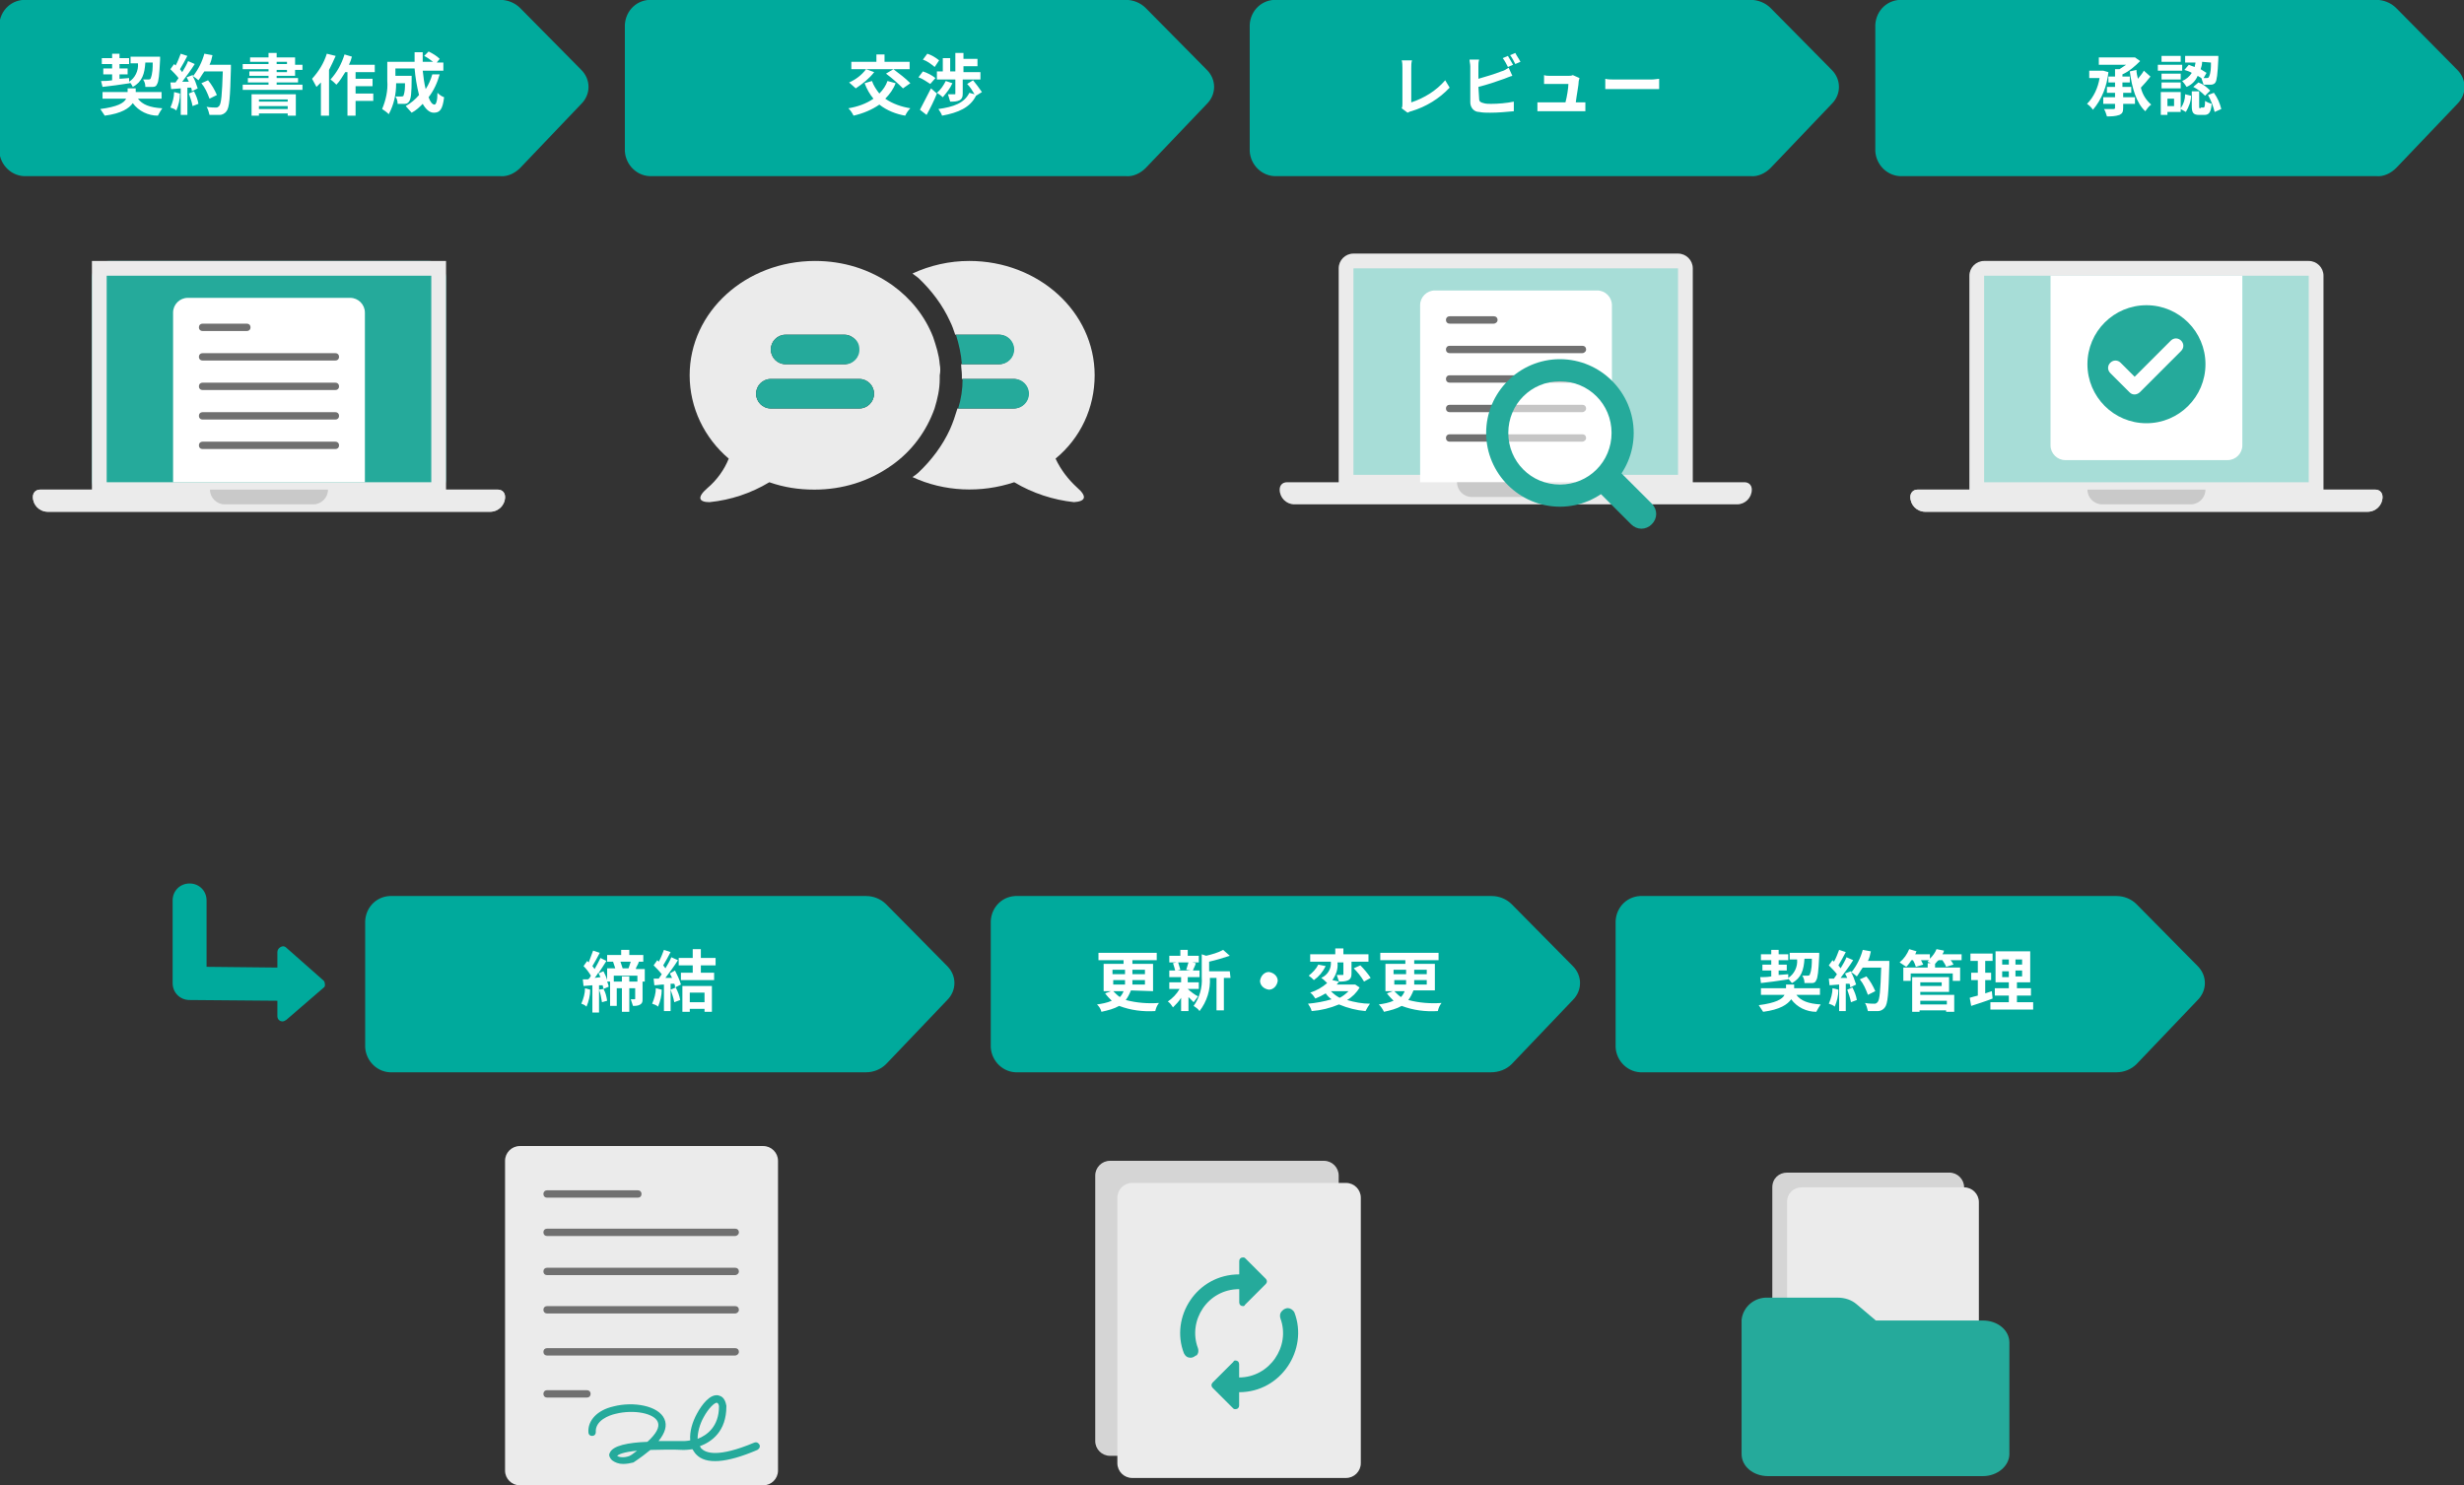 <?xml version="1.0" encoding="utf-8"?>
<!-- Generator: Adobe Illustrator 25.2.0, SVG Export Plug-In . SVG Version: 6.00 Build 0)  -->
<svg version="1.1" id="レイヤー_1" xmlns="http://www.w3.org/2000/svg" xmlns:xlink="http://www.w3.org/1999/xlink" x="0px"
	 y="0px" viewBox="0 0 334 201.4" style="enable-background:new 0 0 334 201.4;" xml:space="preserve">
<rect x="0" y="0" width="334" height="201.4" fill="#333333" stroke="none"/>
<style type="text/css">
	.st0{fill:#00AA9C;}
	.st1{fill:#FFFFFF;}
	.st2{fill:#25AA9B;}
	.st3{fill:#EBEBEB;}
	.st4{fill:#707070;}
	.st5{fill:#C9C9C9;}
	.st6{fill:#A7DDD7;}
	.st7{opacity:0.6;}
	.st8{fill:#D5D5D5;}
</style>
<g id="グループ_8515" transform="translate(-3620 1011.381)">
	<g id="パス_4101">
		<path class="st0" d="M3687.8-987.5h-64.2c-2,0.1-3.6-1.5-3.7-3.4v-17.1c0.1-2,1.7-3.5,3.7-3.4h64.2c1,0,2,0.4,2.7,1.1l8.3,8.4
			c1.3,1.3,1.3,3.3,0,4.6l-8.3,8.7C3689.8-987.9,3688.8-987.4,3687.8-987.5"/>
	</g>
	<g id="パス_4173">
		<path class="st1" d="M3633.9-999.6c1-0.1,2.4-0.3,3.7-0.5v-0.1c0.2,0.2,0.3,0.4,0.4,0.6c1.3-0.7,1.6-1.8,1.7-3.3h1
			c0,0.7,0,1.5-0.3,2.2c-0.1,0.1-0.2,0.1-0.3,0.1c-0.1,0-0.4,0-0.7,0c0.2,0.3,0.3,0.6,0.3,1c0.3,0,0.7,0,1,0c0.3,0,0.5-0.1,0.6-0.4
			c0.2-0.3,0.3-1.2,0.4-3.3c0-0.1,0-0.4,0-0.4h-4v0.9h1c0.1,1-0.4,2-1.2,2.5l0-0.5l-1.3,0.1v-0.6h1.1v-0.8h-1.1v-0.6h1.3v-0.8h-1.3
			v-0.6h-1v0.6h-1.4v0.8h1.4v0.6h-1.2v0.8h1.2v0.8c-0.6,0.1-1.1,0.1-1.5,0.1L3633.9-999.6z M3641.9-998v-0.9h-3.5v-0.5h-1.1v0.5
			h-3.4v0.9h3.2c-0.3,0.6-1.2,1.1-3.5,1.4c0.2,0.3,0.4,0.6,0.6,0.9c2.3-0.3,3.3-1,3.8-1.7c0.8,1.1,2.1,1.7,3.4,1.7
			c0.2-0.4,0.4-0.7,0.6-1c-1.7-0.1-2.7-0.5-3.3-1.3H3641.9z M3643.6-998.9c0,0.7-0.2,1.4-0.5,2.1c0.3,0.1,0.6,0.2,0.8,0.4
			c0.3-0.7,0.5-1.5,0.5-2.3L3643.6-998.9z M3645.6-998.7c0.2,0.6,0.4,1.1,0.5,1.7l0.8-0.3c-0.1-0.6-0.3-1.1-0.6-1.7L3645.6-998.7z
			 M3648.4-1002.6c0.2-0.4,0.3-0.8,0.4-1.3l-1.1-0.2c-0.3,1.1-0.8,2.1-1.5,3l-0.1-0.1l-0.8,0.3c0.1,0.2,0.2,0.4,0.3,0.6l-0.9,0
			c0.6-0.8,1.2-1.6,1.7-2.4l-0.9-0.4c-0.2,0.5-0.5,1-0.8,1.5c-0.1-0.1-0.2-0.3-0.3-0.4c0.3-0.5,0.7-1.2,1-1.8l-0.9-0.3
			c-0.2,0.5-0.4,1.1-0.7,1.6l-0.2-0.2l-0.5,0.7c0.4,0.4,0.8,0.8,1.1,1.2c-0.1,0.2-0.3,0.4-0.4,0.6l-0.7,0l0.1,0.9l1.3-0.1v3.6h0.9
			v-3.7l0.5,0c0.1,0.2,0.1,0.3,0.1,0.5l0.8-0.4c-0.2-0.6-0.4-1.2-0.7-1.7c0.3,0.2,0.6,0.4,0.8,0.6c0.3-0.4,0.5-0.8,0.8-1.2h2.5
			c-0.1,3.1-0.2,4.4-0.5,4.7c-0.1,0.1-0.2,0.2-0.4,0.2c-0.2,0-0.8,0-1.3-0.1c0.2,0.3,0.3,0.7,0.4,1.1c0.5,0,0.9,0,1.4,0
			c0.3,0,0.7-0.2,0.9-0.5c0.4-0.5,0.5-1.9,0.6-5.8c0-0.1,0-0.5,0-0.5L3648.4-1002.6z M3649.4-998.5c-0.3-0.7-0.7-1.4-1.2-2l-0.9,0.4
			c0.5,0.6,0.8,1.3,1.1,2.1L3649.4-998.5z M3659-997.9v0.3h-3.9v-0.3H3659z M3655.1-996.6v-0.4h3.9v0.4L3655.1-996.6z M3654.1-995.7
			h1v-0.3h3.9v0.3h1.1v-2.9h-6V-995.7z M3657.5-1001.9h1.4v0.3h-1.4V-1001.9z M3657.5-1003h1.4v0.3h-1.4V-1003z M3660-1000.9v-1h1
			v-0.7h-1v-1h-2.5v-0.6h-1.1v0.6h-2.5v0.6h2.5v0.3h-3.5v0.7h3.5v0.3h-2.6v0.6h2.6v0.3h-2.8v0.6h2.8v0.3h-3.5v0.7h8.1v-0.7h-3.5
			v-0.3h2.9v-0.6h-2.9v-0.3H3660z M3664.3-1004.1c-0.4,1.3-1.1,2.4-2,3.4c0.2,0.4,0.4,0.7,0.6,1.1c0.2-0.2,0.4-0.4,0.6-0.6v4.5h1.1
			v-6.2c0.3-0.6,0.6-1.2,0.9-1.9L3664.3-1004.1z M3670.8-1001.6v-1h-3.5c0.2-0.4,0.3-0.7,0.4-1.1l-1-0.3c-0.4,1.3-1,2.4-1.9,3.4
			c0.3,0.2,0.6,0.5,0.8,0.7c0.5-0.5,0.8-1.1,1.2-1.7h0.3v5.9h1.1v-2h2.4v-1h-2.4v-1h2.3v-1h-2.3v-0.9H3670.8z M3678.6-1001.3
			c-0.2,0.7-0.5,1.4-0.9,2c-0.2-0.8-0.3-1.6-0.4-2.5h2.8v-1.1h-0.9l0.4-0.5c-0.4-0.4-0.9-0.7-1.5-1l-0.6,0.6
			c0.4,0.2,0.8,0.5,1.2,0.8h-1.4c0-0.4,0-0.9,0-1.3h-1.1c0,0.5,0,0.9,0,1.3h-3.7v2.6c0.1,1.3-0.2,2.6-0.7,3.8
			c0.3,0.2,0.6,0.4,0.9,0.7c0.7-1.3,1-2.7,1-4.2h1.2c0,0.6,0,1.1-0.2,1.7c-0.1,0.1-0.2,0.1-0.3,0.1c-0.1,0-0.4,0-0.8,0
			c0.2,0.3,0.3,0.6,0.3,1c0.3,0,0.7,0,1,0c0.3,0,0.5-0.2,0.6-0.4c0.2-0.3,0.3-1.1,0.3-3c0-0.1,0-0.4,0-0.4h-2.2v-1h2.6
			c0.1,1.2,0.3,2.4,0.6,3.6c-0.5,0.6-1.1,1.1-1.8,1.5c0.3,0.3,0.5,0.6,0.8,0.9c0.6-0.3,1.1-0.8,1.5-1.2c0.4,0.7,0.9,1.2,1.5,1.2
			c0.8,0,1.2-0.4,1.4-2.1c-0.3-0.1-0.6-0.3-0.9-0.6c0,1.1-0.2,1.6-0.4,1.6c-0.3,0-0.6-0.4-0.8-1c0.7-0.9,1.2-2,1.5-3.1
			L3678.6-1001.3z"/>
	</g>
	<g id="パス_4101-2">
		<path class="st0" d="M3772.6-987.5h-64.2c-2,0.1-3.6-1.5-3.7-3.4v-17.1c0.1-2,1.7-3.5,3.7-3.4h64.2c1,0,2,0.4,2.7,1.1l8.3,8.4
			c1.3,1.3,1.3,3.3,0,4.6l-8.3,8.7C3774.6-987.9,3773.6-987.4,3772.6-987.5"/>
	</g>
	<g id="パス_4172">
		<path class="st1" d="M3740.1-1001.4c0.8,0.6,1.6,1.3,2.3,2l1-0.7c-0.7-0.7-1.5-1.3-2.3-1.9h2.2v-1h-3.4v-1h-1.1v1h-3.4v1h5.7
			L3740.1-1001.4z M3737.4-1002c-0.6,0.8-1.4,1.4-2.3,1.8c0.3,0.3,0.6,0.5,0.9,0.8c0.9-0.6,1.8-1.3,2.5-2.2L3737.4-1002z
			 M3740.3-1000.4c-0.2,0.6-0.6,1.2-1.1,1.7c-0.4-0.5-0.8-1.1-1-1.7l-1,0.3c0.3,0.8,0.7,1.5,1.2,2.1c-1,0.7-2.2,1.1-3.4,1.3
			c0.3,0.3,0.5,0.6,0.7,1c1.3-0.3,2.5-0.8,3.5-1.5c1,0.8,2.3,1.3,3.5,1.5c0.2-0.4,0.4-0.7,0.7-1c-1.2-0.2-2.4-0.6-3.4-1.3
			c0.6-0.6,1.1-1.3,1.4-2.1L3740.3-1000.4z M3747-1001.6v1h2.5v1.9c0,0.1,0,0.1-0.1,0.1c-0.1,0-0.5,0-0.9,0c0.1,0.3,0.2,0.7,0.3,1
			c0.5,0,0.9,0,1.3-0.2c0.3-0.2,0.4-0.4,0.4-0.9v-1.9h2.4v-1h-2.3v-0.8h1.9v-1h-1.9v-0.8h-1.1v2.5h-0.7v-1.8h-1v1.8H3747z
			 M3748.2-1000.4c-0.3,0.6-0.7,1.2-1.2,1.6c0.3,0.2,0.6,0.4,0.8,0.6c0.5-0.6,1-1.2,1.3-1.9L3748.2-1000.4z M3747.3-1003.2
			c-0.5-0.4-1-0.7-1.6-0.9l-0.6,0.8c0.6,0.2,1.1,0.6,1.6,1L3747.3-1003.2z M3746.8-1000.8c-0.5-0.4-1.1-0.7-1.7-0.9l-0.6,0.8
			c0.6,0.2,1.1,0.6,1.6,0.9L3746.8-1000.8z M3745.6-995.8c0.5-0.9,1-1.9,1.4-2.9l-0.8-0.7c-0.5,1-1,1.9-1.5,2.9L3745.6-995.8z
			 M3753.1-998.9c-0.4-0.6-0.8-1.1-1.2-1.6l-0.8,0.5c0.4,0.4,0.7,0.9,1,1.4l-0.7-0.2c-0.7,1.4-2.1,1.9-4.2,2.2
			c0.2,0.3,0.4,0.6,0.5,0.9c2.2-0.4,3.8-1.1,4.6-2.7L3753.1-998.9z"/>
	</g>
	<g id="パス_4101-3">
		<path class="st0" d="M3857.3-987.5h-64.2c-2,0.1-3.6-1.5-3.7-3.4v-17.1c0.1-2,1.7-3.5,3.7-3.4h64.2c1,0,2,0.4,2.7,1.1l8.3,8.4
			c1.3,1.3,1.3,3.3,0,4.6l-8.3,8.7C3859.3-987.9,3858.3-987.4,3857.3-987.5"/>
	</g>
	<g id="パス_4174">
		<path class="st1" d="M3810.8-996.1c0.2-0.1,0.4-0.2,0.5-0.2c2-0.6,3.8-1.7,5.2-3.2l-0.6-1c-1.2,1.4-2.8,2.4-4.6,3v-4.7
			c0-0.3,0-0.7,0.1-1h-1.4c0.1,0.3,0.1,0.7,0.1,1v4.9c0,0.2,0,0.4-0.1,0.6L3810.8-996.1z M3825.1-1002.6c-0.2-0.3-0.5-0.9-0.7-1.2
			l-0.7,0.3c0.3,0.4,0.5,0.8,0.7,1.2L3825.1-1002.6z M3820.4-999.6c1.2-0.3,2.4-0.7,3.5-1.1c0.3-0.1,0.7-0.3,1.1-0.4l-0.5-1.1
			c-0.3,0.2-0.6,0.4-1,0.5c-1,0.4-2.1,0.7-3.1,1v-1.7c0-0.3,0-0.6,0.1-0.9h-1.3c0,0.3,0.1,0.6,0.1,0.9v4.9c0,0.7,0.5,1.3,1.2,1.3
			c0,0,0,0,0,0c0.5,0.1,1,0.1,1.5,0.1c1.1,0,2.1-0.1,3.2-0.2v-1.3c-1,0.2-2.1,0.3-3.1,0.3c-0.3,0-0.7,0-1-0.1
			c-0.4-0.1-0.6-0.2-0.6-0.6L3820.4-999.6z M3824.7-1003.9c0.3,0.4,0.5,0.8,0.7,1.2l0.7-0.3c-0.2-0.4-0.5-0.8-0.7-1.2L3824.7-1003.9
			z M3833.6-997.5c0.1-0.9,0.4-2.4,0.4-2.9c0-0.1,0.1-0.3,0.1-0.4l-0.9-0.4c-0.2,0.1-0.4,0.1-0.7,0.1h-2.3c-0.2,0-0.7,0-0.9-0.1v1.2
			c0.3,0,0.6,0,0.9,0h2.4c0,0.5-0.2,1.8-0.4,2.5h-2.9c-0.3,0-0.6,0-0.9,0v1.2c0.3,0,0.6,0,0.9,0h4.7c0.2,0,0.7,0,0.9,0v-1.2
			c-0.2,0-0.6,0-0.9,0H3833.6z M3837.6-999.3c0.3,0,0.9,0,1.4,0h4.8c0.4,0,0.8,0,1.1,0v-1.4c-0.2,0-0.6,0.1-1.1,0.1h-4.8
			c-0.5,0-1.1,0-1.4-0.1V-999.3z"/>
	</g>
	<g id="パス_4101-4">
		<path class="st0" d="M3942.1-987.5h-64.2c-2,0.1-3.6-1.5-3.7-3.4v-17.1c0.1-2,1.7-3.5,3.7-3.4h64.2c1,0,2,0.4,2.7,1.1l8.3,8.4
			c1.3,1.3,1.3,3.3,0,4.6l-8.3,8.7C3944.1-987.9,3943.1-987.4,3942.1-987.5"/>
	</g>
	<g id="パス_4175">
		<path class="st1" d="M3905.1-1001.8l-0.2,0h-1.7v1h1.4c-0.2,1.3-0.8,2.6-1.7,3.5c0.3,0.2,0.6,0.5,0.8,0.8c1.2-1.4,1.9-3.2,2.1-5.1
			L3905.1-1001.8z M3907.7-998.8h1.2v-0.8h-1.2v-0.6h1v-0.8h-1v-0.3c0.9-0.4,1.7-1.1,2.4-1.8l-0.7-0.5l-0.2,0h-4.7v1h3.7
			c-0.3,0.2-0.6,0.4-0.9,0.6h-0.6v1h-0.9v0.8h0.9v0.6h-1.1v0.8h1.1v0.6h-1.6v0.9h1.6v0.5c0,0.2-0.1,0.2-0.2,0.2c-0.2,0-0.7,0-1.3,0
			c0.2,0.3,0.3,0.7,0.4,1c0.6,0,1.1,0,1.7-0.2c0.4-0.2,0.5-0.4,0.5-1v-0.5h1.6v-0.9h-1.6V-998.8z M3910.6-1001.8
			c-0.2,0.4-0.5,0.7-0.8,1.1c-0.1-0.4-0.2-0.8-0.2-1.2l-0.9,0.2c0.3,2.3,0.9,4.3,2.1,5.4c0.2-0.3,0.5-0.7,0.8-0.9
			c-0.7-0.6-1.2-1.4-1.4-2.3c0.4-0.4,0.9-1,1.3-1.5L3910.6-1001.8z M3919.7-1002.9c0,0.7,0,1.4-0.3,2c-0.1,0.1-0.2,0.1-0.3,0.1
			c-0.1,0-0.2,0-0.4,0l0.4-0.7c-0.3-0.2-0.5-0.3-0.8-0.5c0.1-0.3,0.2-0.6,0.2-1L3919.7-1002.9z M3916.1-1001.9
			c0.3,0.1,0.7,0.2,1,0.4c-0.3,0.5-0.8,0.9-1.3,1.1c0.2,0.2,0.4,0.5,0.6,0.8c0.7-0.3,1.2-0.8,1.5-1.5c0.2,0.1,0.3,0.2,0.5,0.3
			c0.1,0.3,0.2,0.6,0.3,0.9c0.3,0,0.6,0,1,0c0.2,0,0.5-0.1,0.6-0.3c0.2-0.3,0.3-1.1,0.4-3.2c0-0.1,0-0.4,0-0.4h-4.5v0.9h1.4
			c0,0.2-0.1,0.4-0.1,0.6c-0.3-0.1-0.6-0.2-0.8-0.3L3916.1-1001.9z M3917.3-999.6c0.6,0.3,1.1,0.7,1.6,1.2l0.7-0.7
			c-0.5-0.5-1-0.9-1.6-1.1L3917.3-999.6z M3915.6-1003.8h-2.6v0.8h2.6V-1003.8z M3915.8-1002.6h-3.3v0.8h3.3V-1002.6z
			 M3915.6-1001.4h-2.6v0.8h2.6V-1001.4z M3913-999.4h2.6v-0.8h-2.6V-999.4z M3914.7-997h-0.9v-1h0.9V-997z M3915.6-998.9h-2.7v3.1
			h0.9v-0.4h1.8v-0.4l0.7,0.4c0.4-0.7,0.7-1.4,0.7-2.2l-0.8-0.2c0,0.7-0.2,1.3-0.6,1.9V-998.9z M3918.3-996.7c-0.2,0-0.2,0-0.2-0.3
			v-2h-1v2c0,0.9,0.2,1.2,1,1.2h0.7c0.6,0,0.9-0.3,1-1.5c-0.3-0.1-0.6-0.2-0.9-0.4c0,0.8-0.1,0.9-0.2,0.9H3918.3z M3919.3-998.5
			c0.4,0.7,0.7,1.5,0.9,2.3l0.9-0.4c-0.2-0.8-0.5-1.5-1-2.2L3919.3-998.5z"/>
	</g>
	<g id="パス_4101-5">
		<path class="st0" d="M3737.4-866h-64.2c-2,0.1-3.6-1.5-3.7-3.4v-17.1c0.1-2,1.7-3.5,3.7-3.4h64.2c1,0,2,0.4,2.7,1.1l8.3,8.4
			c1.3,1.3,1.3,3.3,0,4.6l-8.3,8.7C3739.4-866.4,3738.4-866,3737.4-866"/>
	</g>
	<g id="パス_4178">
		<path class="st1" d="M3699.3-877.4c0,0.7-0.2,1.4-0.5,2.1c0.3,0.1,0.5,0.2,0.7,0.4c0.3-0.7,0.5-1.5,0.5-2.3L3699.3-877.4z
			 M3701.2-877.2c0.2,0.5,0.3,1.1,0.4,1.7l0.7-0.2c-0.1-0.6-0.2-1.1-0.5-1.6L3701.2-877.2z M3707-878.3h-1.7v-0.7h-1v0.7h-1.6v3.3
			h0.9v-2.4h0.7v3.2h1v-3.2h0.8v1.4c0,0.1,0,0.1-0.1,0.1c-0.2,0-0.4,0-0.5,0c0.1,0.3,0.2,0.6,0.3,0.9c0.3,0,0.7,0,1-0.2
			c0.3-0.2,0.3-0.4,0.3-0.8V-878.3z M3705.5-881c-0.1,0.3-0.2,0.6-0.3,0.9h-0.8c-0.1-0.3-0.2-0.6-0.3-0.9H3705.5z M3700.6-878.8
			c0.2-0.2,0.3-0.4,0.5-0.7c0.1,0.2,0.2,0.4,0.3,0.6L3700.6-878.8z M3706.2-880.1c0.1-0.3,0.3-0.5,0.4-0.9h0.6v-0.9h-1.9v-0.7h-1.1
			v0.7h-1.9v0.9h0.8l0,0c0.1,0.3,0.2,0.6,0.3,0.9h-1.1v1.6c-0.1-0.4-0.3-0.8-0.5-1.2l-0.7,0.3c0.4-0.6,0.8-1.2,1.1-1.7l-0.8-0.4
			c-0.2,0.4-0.5,1-0.8,1.5c-0.1-0.1-0.2-0.3-0.3-0.4c0.3-0.5,0.7-1.2,1-1.8l-0.9-0.3c-0.2,0.5-0.4,1.1-0.6,1.6
			c-0.1-0.1-0.1-0.1-0.2-0.2l-0.5,0.7c0.4,0.4,0.7,0.8,1,1.3c-0.1,0.2-0.2,0.4-0.4,0.5c-0.3,0-0.5,0-0.7,0l0.1,0.9l1.2-0.1v3.7h0.9
			v-3.7l0.5,0c0,0.2,0.1,0.3,0.1,0.5l0.7-0.3c0-0.2-0.1-0.4-0.2-0.7h0.9v-0.8h3.2v0.8h1v-1.7H3706.2z M3708.9-877.4
			c0,0.7-0.2,1.4-0.5,2.1c0.3,0.1,0.6,0.2,0.8,0.4c0.3-0.7,0.5-1.5,0.5-2.3L3708.9-877.4z M3710.9-877.2c0.2,0.6,0.4,1.1,0.5,1.7
			l0.8-0.3c-0.1-0.6-0.3-1.1-0.6-1.7L3710.9-877.2z M3710.8-879.4c0.1,0.2,0.2,0.4,0.3,0.6l-0.9,0c0.6-0.8,1.2-1.6,1.7-2.4l-0.9-0.4
			c-0.2,0.5-0.5,1-0.8,1.5c-0.1-0.1-0.2-0.3-0.3-0.4c0.3-0.5,0.7-1.2,1-1.8l-0.9-0.3c-0.2,0.5-0.4,1.1-0.7,1.6l-0.2-0.2l-0.5,0.7
			c0.4,0.4,0.8,0.8,1.1,1.2c-0.1,0.2-0.3,0.4-0.4,0.6l-0.7,0l0.1,0.9c0.4,0,0.8-0.1,1.3-0.1v3.6h0.9v-3.7l0.5,0
			c0.1,0.2,0.1,0.3,0.1,0.5l0.8-0.4c-0.2-0.7-0.5-1.3-0.8-1.9L3710.8-879.4z M3715.5-876.8v1.3h-2v-1.3H3715.5z M3712.5-874.2h1
			v-0.4h2v0.4h1v-3.5h-4V-874.2z M3717-880.5v-1h-2v-1.2h-1.1v1.2h-1.9v1h1.9v1h-1.6v1h4.5v-1h-1.8v-1H3717z"/>
	</g>
	<path class="st0" d="M3663.9-878.4C3663.9-878.4,3663.8-878.4,3663.9-878.4L3663.9-878.4l-5.1-4.5c-0.3-0.3-0.7-0.2-1,0.1
		c-0.1,0.1-0.2,0.3-0.2,0.5v2.1l-9.6-0.1v-9c0-1.3-1-2.3-2.3-2.3l0,0c-1.3,0-2.3,1-2.3,2.3v10.8c0,0.1,0,0.2,0,0.3c0,0,0,0.1,0,0.1
		c0,1.3,1,2.3,2.3,2.3l11.9,0.1v2.1c0,0.4,0.3,0.7,0.7,0.7c0.2,0,0.3-0.1,0.5-0.2l5.1-4.4C3664.1-877.6,3664.1-878.1,3663.9-878.4z"
		/>
	<g id="パス_4101-6">
		<path class="st0" d="M3822.1-866H3758c-2,0.1-3.6-1.5-3.7-3.4v-17.1c0.1-2,1.7-3.5,3.7-3.4h64.2c1,0,2,0.4,2.7,1.1l8.3,8.4
			c1.3,1.3,1.3,3.3,0,4.6l-8.3,8.7C3824.2-866.4,3823.2-866,3822.1-866"/>
	</g>
	<g id="パス_4177">
		<path class="st1" d="M3772.3-877c-0.1,0.3-0.3,0.6-0.5,0.8c-0.3-0.2-0.6-0.5-0.9-0.8H3772.3z M3770.8-878.5h1.7v0.3
			c0,0.1,0,0.2,0,0.3h-1.6V-878.5z M3770.8-879.9h1.7v0.6h-1.7V-879.9z M3775.2-879.9v0.6h-1.7v-0.6H3775.2z M3775.2-877.9h-1.7
			c0-0.1,0-0.2,0-0.3v-0.3h1.7L3775.2-877.9z M3776.3-877v-3.7h-2.8v-0.5h3.3v-1h-7.9v1h3.4v0.5h-2.7v3.7h1l-0.8,0.3
			c0.3,0.4,0.6,0.7,0.9,1c-0.7,0.3-1.3,0.4-2,0.5c0.3,0.3,0.5,0.6,0.6,1c0.9-0.2,1.7-0.4,2.4-0.8c1.6,0.6,3.2,0.8,4.9,0.7
			c0.1-0.4,0.2-0.7,0.5-1.1c-1.5,0.1-3,0-4.5-0.4c0.3-0.4,0.5-0.8,0.7-1.3L3776.3-877z M3781.1-880.9c-0.1,0.3-0.2,0.7-0.3,1
			l0.6,0.1h-1.8l0.4-0.1c-0.1-0.3-0.2-0.7-0.3-1H3781.1z M3781-877.3h1.5v-0.9h-1.5v-0.7h1.6v-0.9h-0.9c0.1-0.3,0.3-0.6,0.4-1
			l-0.5-0.1h0.9v-0.9h-1.5v-0.8h-1v0.8h-1.5v0.9h1l-0.5,0.1c0.1,0.3,0.2,0.6,0.3,1h-0.8v0.9h1.6v0.7h-1.6v0.9h1.4
			c-0.4,0.7-1,1.3-1.6,1.7c0.3,0.2,0.5,0.5,0.7,0.8c0.4-0.4,0.8-0.8,1.1-1.3v1.8h1v-1.9c0.2,0.2,0.5,0.5,0.7,0.7l0.6-0.8
			C3782.1-876.4,3781.3-877,3781-877.3L3781-877.3z M3786.7-879.7h-2.8v-1.3c0.9-0.2,1.9-0.5,2.8-0.8l-0.9-0.8
			c-0.7,0.4-1.5,0.6-2.3,0.8l-0.6-0.2v3.1c0.1,1.4-0.3,2.8-1.1,3.9c0.3,0.2,0.6,0.4,0.8,0.7c1-1.3,1.5-2.9,1.4-4.5h0.9v4.4h1v-4.4
			h0.9L3786.7-879.7z M3790.8-878.4c0,0.6,0.5,1.1,1.2,1.2c0.6,0,1.1-0.5,1.2-1.2c0-0.6-0.5-1.1-1.2-1.2
			C3791.4-879.6,3790.9-879.1,3790.8-878.4z M3802.8-877c-0.4,0.4-0.8,0.7-1.2,0.9c-0.4-0.2-0.8-0.5-1.2-0.9H3802.8z M3803.7-877.9
			l-0.2,0h-2.3c0.1-0.1,0.2-0.3,0.3-0.4l-0.9-0.2c0.5-0.7,0.8-1.5,0.7-2.4h0.8v1.6c0,0.1,0,0.1-0.1,0.1c-0.1,0-0.4,0-0.8,0
			c0.1,0.3,0.2,0.6,0.3,0.9c0.4,0,0.9,0,1.3-0.2c0.3-0.2,0.4-0.4,0.4-0.9v-1.6h2.3v-1h-3.4v-0.8h-1.1v0.8h-3.4v1h2.8
			c0.1,0.9-0.4,1.8-1.3,2.2c0.3,0.2,0.5,0.4,0.8,0.7c-0.7,0.6-1.4,1-2.3,1.3c0.3,0.2,0.5,0.5,0.7,0.8c0.5-0.2,0.9-0.4,1.4-0.7
			c0.2,0.3,0.5,0.6,0.8,0.8c-1,0.3-2.1,0.5-3.2,0.6c0.2,0.3,0.4,0.6,0.5,1c1.3-0.1,2.5-0.4,3.7-0.9c1.2,0.5,2.4,0.8,3.6,0.9
			c0.2-0.4,0.4-0.7,0.6-1c-1,0-2.1-0.2-3.1-0.5c0.7-0.4,1.3-1,1.7-1.7L3803.7-877.9z M3798.7-880.6c-0.3,0.6-0.8,1.1-1.3,1.5
			c0.3,0.2,0.5,0.4,0.7,0.6c0.7-0.5,1.2-1.1,1.6-1.9L3798.7-880.6z M3803.5-880.1c0.5,0.5,1,1.1,1.4,1.8l0.9-0.5
			c-0.4-0.6-0.9-1.2-1.4-1.7L3803.5-880.1z M3810.4-877c-0.1,0.3-0.3,0.6-0.5,0.8c-0.3-0.2-0.6-0.5-0.9-0.8H3810.4z M3808.9-878.5
			h1.7v0.3c0,0.1,0,0.2,0,0.3h-1.6V-878.5z M3808.9-879.9h1.7v0.6h-1.7V-879.9z M3813.4-879.9v0.6h-1.7v-0.6H3813.4z M3813.4-877.9
			h-1.7c0-0.1,0-0.2,0-0.3v-0.3h1.7L3813.4-877.9z M3814.5-877v-3.7h-2.8v-0.5h3.3v-1h-7.9v1h3.4v0.5h-2.7v3.7h1l-0.8,0.3
			c0.3,0.4,0.6,0.7,0.9,1c-0.7,0.3-1.3,0.4-2,0.5c0.3,0.3,0.5,0.6,0.7,1c0.9-0.2,1.7-0.4,2.4-0.8c1.6,0.6,3.2,0.8,4.9,0.7
			c0.1-0.4,0.2-0.7,0.5-1.1c-1.5,0.1-3,0-4.5-0.4c0.3-0.4,0.5-0.8,0.7-1.3H3814.5z"/>
	</g>
	<g id="パス_4101-7">
		<path class="st0" d="M3906.9-866h-64.2c-2,0.1-3.6-1.5-3.7-3.4v-17.1c0.1-2,1.7-3.5,3.7-3.4h64.2c1,0,2,0.4,2.7,1.1l8.3,8.4
			c1.3,1.3,1.3,3.3,0,4.6l-8.3,8.7C3908.9-866.4,3907.9-866,3906.9-866"/>
	</g>
	<g id="パス_4176">
		<path class="st1" d="M3858.7-878.1c1-0.1,2.4-0.3,3.7-0.5v-0.1c0.2,0.2,0.3,0.4,0.5,0.6c1.3-0.7,1.6-1.8,1.7-3.3h1
			c0,0.7,0,1.5-0.3,2.2c-0.1,0.1-0.2,0.1-0.3,0.1c-0.1,0-0.4,0-0.7,0c0.2,0.3,0.3,0.6,0.3,1c0.3,0,0.7,0,1,0c0.3,0,0.5-0.1,0.6-0.4
			c0.2-0.3,0.3-1.2,0.4-3.3c0-0.1,0-0.4,0-0.4h-4v0.9h1c0.1,1-0.4,2-1.2,2.5l0-0.5l-1.3,0.1v-0.6h1.1v-0.8h-1.1v-0.6h1.3v-0.8h-1.3
			v-0.6h-1v0.6h-1.4v0.8h1.4v0.6h-1.2v0.8h1.2v0.8c-0.6,0.1-1.1,0.1-1.5,0.1L3858.7-878.1z M3866.7-876.5v-0.9h-3.5v-0.5h-1.1v0.5
			h-3.4v0.9h3.2c-0.3,0.6-1.2,1.1-3.5,1.4c0.2,0.3,0.4,0.6,0.6,0.9c2.3-0.3,3.3-1,3.8-1.7c0.8,1.1,2.1,1.7,3.4,1.7
			c0.2-0.4,0.4-0.7,0.6-1c-1.7-0.1-2.7-0.5-3.3-1.3H3866.7z M3868.4-877.4c0,0.7-0.2,1.4-0.5,2.1c0.3,0.1,0.6,0.2,0.8,0.4
			c0.3-0.7,0.5-1.5,0.5-2.3L3868.4-877.4z M3870.4-877.2c0.2,0.6,0.4,1.1,0.5,1.7l0.8-0.3c-0.1-0.6-0.3-1.1-0.6-1.7L3870.4-877.2z
			 M3873.2-881.1c0.2-0.4,0.3-0.8,0.4-1.3l-1.1-0.2c-0.3,1.1-0.8,2.1-1.5,3l-0.1-0.1l-0.8,0.3c0.1,0.2,0.2,0.4,0.3,0.6l-0.9,0
			c0.6-0.8,1.2-1.6,1.7-2.4l-0.9-0.4c-0.2,0.5-0.5,1-0.8,1.5c-0.1-0.1-0.2-0.3-0.3-0.4c0.3-0.5,0.7-1.2,1-1.8l-0.9-0.3
			c-0.2,0.5-0.4,1.1-0.7,1.6l-0.2-0.2l-0.5,0.7c0.4,0.4,0.8,0.8,1.1,1.2c-0.1,0.2-0.3,0.4-0.4,0.6l-0.7,0l0.1,0.9l1.3-0.1v3.6h0.9
			v-3.7l0.5,0c0.1,0.2,0.1,0.3,0.1,0.5l0.8-0.4c-0.2-0.6-0.4-1.2-0.7-1.7c0.3,0.2,0.6,0.4,0.8,0.6c0.3-0.4,0.5-0.8,0.8-1.2h2.5
			c-0.1,3.1-0.2,4.4-0.5,4.7c-0.1,0.1-0.2,0.2-0.4,0.2c-0.2,0-0.8,0-1.3-0.1c0.2,0.3,0.3,0.7,0.4,1.1c0.5,0,0.9,0,1.4,0
			c0.3,0,0.7-0.2,0.9-0.5c0.4-0.5,0.5-1.9,0.6-5.8c0-0.1,0-0.5,0-0.5L3873.2-881.1z M3874.2-877c-0.3-0.7-0.7-1.4-1.2-2l-0.9,0.4
			c0.5,0.6,0.8,1.3,1.1,2.1L3874.2-877z M3883.9-875.7v0.5h-3.6v-0.5H3883.9z M3883.2-878.2v0.5h-2.9v-0.5H3883.2z M3880.3-876.9
			h3.9v-2h-5v4.7h1v-0.2h3.6v0.2h1.1v-2.3h-4.6V-876.9z M3885.9-882h-2.6c0.1-0.2,0.2-0.3,0.2-0.5l-1-0.2c-0.2,0.5-0.5,0.9-0.9,1.3
			v-0.6h-2c0.1-0.1,0.1-0.3,0.2-0.4l-1-0.3c-0.3,0.7-0.7,1.3-1.3,1.8c0.3,0.2,0.6,0.4,0.9,0.6c0.3-0.3,0.5-0.6,0.7-0.9h0.2
			c0.2,0.3,0.3,0.6,0.4,0.9l1-0.3c-0.1-0.2-0.2-0.4-0.3-0.6h1.1c-0.1,0.1-0.2,0.1-0.2,0.2c0.1,0.1,0.3,0.1,0.4,0.2h-0.4v0.6h-3.3
			v1.8h1v-1h5.7v1h1v-1.8h-3.4v-0.5c0.2-0.2,0.3-0.4,0.5-0.5h0.5c0.2,0.3,0.4,0.6,0.5,0.9l1-0.3c-0.1-0.2-0.2-0.4-0.4-0.6h1.5V-882z
			 M3890-877c-0.3,0.1-0.6,0.2-0.9,0.3v-1.8h0.8v-1h-0.8v-1.6h1v-1h-3v1h1v1.6h-0.9v1h0.9v2.1c-0.4,0.1-0.8,0.2-1.1,0.3l0.2,1.1
			c0.9-0.3,1.9-0.6,2.9-1L3890-877z M3891.4-879.7h0.9v0.8h-0.9V-879.7z M3891.4-881.3h0.9v0.7h-0.9V-881.3z M3894.1-880.6h-0.9
			v-0.7h0.9V-880.6z M3894.1-879h-0.9v-0.8h0.9V-879z M3893.4-875.5v-0.9h1.9v-1h-1.9v-0.8h1.8v-4.2h-4.7v4.2h1.8v0.8h-1.9v1h1.9
			v0.9h-2.5v1h5.8v-1L3893.4-875.5z"/>
	</g>
	<g id="グループ_8482" transform="translate(3708.461 -2558)">
		<g id="長方形_232" transform="translate(-76 1582)">
			<g>
				<path class="st2" d="M2.3,0h43.4C47,0,48,1,48,2.3v27.3c0,1.3-1.1,2.4-2.4,2.4H2.2C1,32,0,31,0,29.8V2.3C0,1,1,0,2.3,0z"/>
			</g>
			<g>
				<path class="st3" d="M48,32H0V0h48V32z M2,2L2,2v28h44V2H2z"/>
			</g>
		</g>
		<g id="長方形_233" transform="translate(-84 1613)">
			<g>
				<path class="st3" d="M1,0h62c0.6,0,1,0.4,1,1l0,0c0,1.1-0.9,2-2,2H2C0.9,3,0,2.1,0,1l0,0C0,0.4,0.4,0,1,0z"/>
			</g>
			<g>
				<path class="st3" d="M62,3H2C0.9,3,0,2.1,0,1c0-0.6,0.4-1,1-1h62c0.6,0,1,0.4,1,1C64,2.1,63.1,3,62,3z M1,1c0,0.6,0.4,1,1,1h60
					c0.6,0,1-0.4,1-1H1L1,1z M1,0.5L1,1h0V0.5z"/>
			</g>
		</g>
		<g id="グループ_82" transform="translate(-5)">
			<g id="長方形_234">
				<path class="st1" d="M-58,1587h22c1.1,0,2,0.9,2,2v23l0,0h-26l0,0v-23C-60,1587.9-59.1,1587-58,1587z"/>
			</g>
			<g id="パス_29">
				<path class="st4" d="M-38,1595.5h-18c-0.3,0-0.5-0.2-0.5-0.5s0.2-0.5,0.5-0.5h18c0.3,0,0.5,0.2,0.5,0.5S-37.7,1595.5-38,1595.5z
					"/>
			</g>
			<g id="パス_34">
				<path class="st4" d="M-50,1591.5h-6c-0.3,0-0.5-0.2-0.5-0.5s0.2-0.5,0.5-0.5h6c0.3,0,0.5,0.2,0.5,0.5S-49.7,1591.5-50,1591.5z"
					/>
			</g>
			<g id="パス_30">
				<path class="st4" d="M-38,1599.5h-18c-0.3,0-0.5-0.2-0.5-0.5s0.2-0.5,0.5-0.5h18c0.3,0,0.5,0.2,0.5,0.5S-37.7,1599.5-38,1599.5z
					"/>
			</g>
			<g id="パス_31">
				<path class="st4" d="M-38,1603.5h-18c-0.3,0-0.5-0.2-0.5-0.5s0.2-0.5,0.5-0.5h18c0.3,0,0.5,0.2,0.5,0.5S-37.7,1603.5-38,1603.5z
					"/>
			</g>
			<g id="パス_32">
				<path class="st4" d="M-38,1607.5h-18c-0.3,0-0.5-0.2-0.5-0.5s0.2-0.5,0.5-0.5h18c0.3,0,0.5,0.2,0.5,0.5S-37.7,1607.5-38,1607.5z
					"/>
			</g>
		</g>
		<g id="長方形_235">
			<path class="st5" d="M-60,1613h16l0,0l0,0c0,1.1-0.9,2-2,2h-12C-59.1,1615-60,1614.1-60,1613L-60,1613L-60,1613z"/>
		</g>
	</g>
	<g id="グループ_8514">
		<g id="パス_4180" transform="translate(3801.461 -977)">
			<g>
				<path class="st6" d="M47,31H1V2c0-0.6,0.4-1,1-1h44c0.6,0,1,0.4,1,1V31z"/>
			</g>
			<g>
				<path class="st3" d="M2,2v28h44V2H2 M2,0h44c1.1,0,2,0.9,2,2v30H0V2C0,0.9,0.9,0,2,0z"/>
			</g>
		</g>
		<g id="パス_4181" transform="translate(3793.461 -946)">
			<g>
				<path class="st3" d="M62,2.5H2C1.2,2.5,0.5,1.8,0.5,1c0-0.3,0.2-0.5,0.5-0.5h62c0.3,0,0.5,0.2,0.5,0.5C63.5,1.8,62.8,2.5,62,2.5
					z"/>
			</g>
			<g>
				<path class="st3" d="M1,1c0,0.6,0.4,1,1,1h60c0.6,0,1-0.4,1-1H1 M1,0h62c0.6,0,1,0.4,1,1c0,1.1-0.9,2-2,2H2C0.9,3,0,2.1,0,1
					C0,0.4,0.4,0,1,0z"/>
			</g>
		</g>
		<g id="パス_4182">
			<path class="st1" d="M3814.5-972h22c1.1,0,2,0.9,2,2v24h-26v-24C3812.5-971.1,3813.4-972,3814.5-972z"/>
		</g>
		<g id="パス_29-2">
			<path class="st4" d="M3834.5-963.5h-18c-0.3,0-0.5-0.2-0.5-0.5s0.2-0.5,0.5-0.5h18c0.3,0,0.5,0.2,0.5,0.5
				S3834.7-963.5,3834.5-963.5z"/>
		</g>
		<g id="パス_34-2">
			<path class="st4" d="M3822.5-967.5h-6c-0.3,0-0.5-0.2-0.5-0.5s0.2-0.5,0.5-0.5h6c0.3,0,0.5,0.2,0.5,0.5
				S3822.7-967.5,3822.5-967.5z"/>
		</g>
		<g id="パス_30-2">
			<path class="st4" d="M3834.5-959.5h-18c-0.3,0-0.5-0.2-0.5-0.5s0.2-0.5,0.5-0.5h18c0.3,0,0.5,0.2,0.5,0.5
				S3834.7-959.5,3834.5-959.5z"/>
		</g>
		<g id="パス_31-2">
			<path class="st4" d="M3834.5-955.5h-18c-0.3,0-0.5-0.2-0.5-0.5s0.2-0.5,0.5-0.5h18c0.3,0,0.5,0.2,0.5,0.5
				S3834.7-955.5,3834.5-955.5z"/>
		</g>
		<g id="パス_32-2">
			<path class="st4" d="M3834.5-951.5h-18c-0.3,0-0.5-0.2-0.5-0.5s0.2-0.5,0.5-0.5h18c0.3,0,0.5,0.2,0.5,0.5
				S3834.7-951.5,3834.5-951.5z"/>
		</g>
		<g id="パス_4183">
			<path class="st5" d="M3817.5-946h16c0,1.1-0.9,2-2,2h-12C3818.4-944,3817.5-944.9,3817.5-946z"/>
		</g>
		<g id="パス_4179" transform="translate(3821.451 -962.684)">
			<g class="st7">
				<path class="st1" d="M10,18.5c-4.7,0-8.5-3.8-8.5-8.5S5.3,1.5,10,1.5s8.5,3.8,8.5,8.5S14.7,18.5,10,18.5z"/>
			</g>
			<g>
				<path class="st2" d="M10,3c-3.9,0-7,3.1-7,7s3.1,7,7,7s7-3.1,7-7S13.9,3,10,3 M10,0c5.5,0,10,4.5,10,10s-4.5,10-10,10
					S0,15.5,0,10S4.5,0,10,0z"/>
			</g>
		</g>
		<g id="パス_36">
			<path class="st2" d="M3842.5-939.7c-0.5,0-1-0.2-1.4-0.6l-4.5-4.5c-0.8-0.8-0.8-2,0-2.8c0.8-0.8,2-0.8,2.8,0l4.5,4.5
				c0.8,0.8,0.8,2,0,2.8C3843.5-939.9,3843-939.7,3842.5-939.7z"/>
		</g>
	</g>
	<g id="グループ_8484" transform="translate(3206.46 -2301)">
		<g id="長方形_243">
			<path class="st3" d="M484,1445h33c1.1,0,2,0.9,2,2v42c0,1.1-0.9,2-2,2h-33c-1.1,0-2-0.9-2-2v-42C482,1445.9,482.9,1445,484,1445z
				"/>
		</g>
		<g id="パス_38">
			<path class="st4" d="M493.1,1479.1h-5.4c-0.3,0-0.5-0.2-0.5-0.5s0.2-0.5,0.5-0.5h5.4c0.3,0,0.5,0.2,0.5,0.5
				S493.4,1479.1,493.1,1479.1z"/>
		</g>
		<g id="パス_44">
			<path class="st4" d="M500,1452h-12.3c-0.3,0-0.5-0.2-0.5-0.5s0.2-0.5,0.5-0.5H500c0.3,0,0.5,0.2,0.5,0.5S500.3,1452,500,1452z"/>
		</g>
		<g id="パス_39">
			<path class="st4" d="M513.2,1467.7h-25.5c-0.3,0-0.5-0.2-0.5-0.5s0.2-0.5,0.5-0.5h25.5c0.3,0,0.5,0.2,0.5,0.5
				S513.4,1467.7,513.2,1467.7z"/>
		</g>
		<g id="パス_42">
			<path class="st4" d="M513.2,1462.5h-25.5c-0.3,0-0.5-0.2-0.5-0.5s0.2-0.5,0.5-0.5h25.5c0.3,0,0.5,0.2,0.5,0.5
				S513.4,1462.5,513.2,1462.5z"/>
		</g>
		<g id="パス_43">
			<path class="st4" d="M513.2,1457.2h-25.5c-0.3,0-0.5-0.2-0.5-0.5s0.2-0.5,0.5-0.5h25.5c0.3,0,0.5,0.2,0.5,0.5
				S513.4,1457.2,513.2,1457.2z"/>
		</g>
		<g id="パス_40">
			<path class="st4" d="M513.2,1473.4h-25.5c-0.3,0-0.5-0.2-0.5-0.5s0.2-0.5,0.5-0.5h25.5c0.3,0,0.5,0.2,0.5,0.5
				S513.4,1473.4,513.2,1473.4z"/>
		</g>
		<g id="パス_41">
			<path class="st2" d="M498,1488.1c-0.6,0-1.1-0.2-1.5-0.5c-0.3-0.3-0.5-0.7-0.3-1c0.4-1,2.5-1.4,5.1-1.5c1.2-1.1,1.7-2,1.4-2.7
				c-0.5-1.2-3.3-1.7-5.7-1.1c-0.9,0.2-2.8,0.9-2.7,2.5c0,0.3-0.2,0.5-0.5,0.5c-0.3,0-0.5-0.2-0.5-0.5c-0.1-1.6,1.2-3,3.4-3.5
				c2.7-0.7,6.1-0.1,6.9,1.7c0.4,0.9,0.1,1.9-0.8,3c1.1,0,2.3,0,3.4,0c0,0,0.4,0,0.9-0.1c-0.1-1.2,0.3-2.5,0.9-3.6
				c0.7-1.3,1.8-2.7,2.9-2.5c0.4,0.1,0.9,0.3,1.1,1.4l0,0.1c0,3.4-2,4.8-3.6,5.4c0.1,0.1,0.1,0.2,0.2,0.3c0.6,0.6,2.2,1.3,7.2-0.8
				c0.3-0.1,0.5,0,0.7,0.3c0.1,0.3,0,0.5-0.3,0.7c-4.2,1.8-7,2-8.3,0.6c-0.2-0.2-0.3-0.4-0.5-0.7c-0.7,0.1-1.2,0.1-1.2,0.1
				c-1.8-0.1-3.3,0-4.5,0c-0.6,0.5-1.4,1.1-2.3,1.7C499,1488,498.5,1488.1,498,1488.1z M497.2,1487c0.2,0.2,1,0.3,1.7,0
				c0.4-0.2,0.7-0.5,1-0.7C498,1486.5,497.4,1486.8,497.2,1487z M510.7,1479.8c-0.3,0-1.1,0.7-1.8,2c-0.5,0.9-0.8,2-0.8,2.9
				c1.3-0.5,2.9-1.7,2.9-4.4C511,1480,510.8,1479.8,510.7,1479.8C510.8,1479.8,510.7,1479.8,510.7,1479.8z"/>
		</g>
	</g>
	<g id="グループ_8485" transform="translate(3565.955 -2431)">
		<g id="パス_37" transform="translate(321 1455)">
			<g>
				<path class="st6" d="M47,31H1V2c0-0.6,0.4-1,1-1h44c0.6,0,1,0.4,1,1V31z"/>
			</g>
			<g>
				<path class="st3" d="M2,2v28h44V2H2 M2,0h44c1.1,0,2,0.9,2,2v30H0V2C0,0.9,0.9,0,2,0z"/>
			</g>
		</g>
		<g id="長方形_233-2" transform="translate(313 1486)">
			<g>
				<path class="st3" d="M1,0h62c0.6,0,1,0.4,1,1l0,0c0,1.1-0.9,2-2,2H2C0.9,3,0,2.1,0,1l0,0C0,0.4,0.4,0,1,0z"/>
			</g>
			<g>
				<path class="st3" d="M62,3H2C0.9,3,0,2.1,0,1c0-0.6,0.4-1,1-1h62c0.6,0,1,0.4,1,1C64,2.1,63.1,3,62,3z M1,1c0,0.6,0.4,1,1,1h60
					c0.6,0,1-0.4,1-1H1z M1,0.5L1,1c0,0,0,0,0,0V0.5z"/>
			</g>
		</g>
		<g id="長方形_235-2">
			<path class="st5" d="M337,1486h16l0,0l0,0c0,1.1-0.9,2-2,2h-12C337.9,1488,337,1487.1,337,1486L337,1486L337,1486z"/>
		</g>
		<g id="グループ_92" transform="translate(392 -127)">
			<g id="長方形_234-2">
				<path class="st1" d="M-60,1584h26l0,0v23c0,1.1-0.9,2-2,2h-22c-1.1,0-2-0.9-2-2V1584L-60,1584z"/>
			</g>
			<g id="楕円形_3">
				<circle class="st2" cx="-47" cy="1596" r="8"/>
			</g>
		</g>
		<g id="パス_45">
			<path class="st1" d="M343.4,1473.1c-0.3,0-0.5-0.1-0.7-0.3l-2.6-2.6c-0.4-0.4-0.4-1,0-1.4s1-0.4,1.4,0l1.9,1.9l4.9-4.9
				c0.4-0.4,1-0.4,1.4,0s0.4,1,0,1.4l-5.6,5.6C343.9,1473,343.6,1473.1,343.4,1473.1z"/>
		</g>
	</g>
	<g id="グループ_8486" transform="translate(3130.461 -2303)">
		<g id="長方形_244">
			<path class="st8" d="M640,1449h29c1.1,0,2,0.9,2,2v36c0,1.1-0.9,2-2,2h-29c-1.1,0-2-0.9-2-2v-36C638,1449.9,638.9,1449,640,1449z
				"/>
		</g>
		<g id="長方形_245">
			<path class="st3" d="M643,1452h29c1.1,0,2,0.9,2,2v36c0,1.1-0.9,2-2,2h-29c-1.1,0-2-0.9-2-2v-36C641,1452.9,641.9,1452,643,1452z
				"/>
		</g>
		<g id="グループ_96" transform="translate(645.521 1460.399)">
			<g id="グループ_95" transform="translate(4.007 1.705)">
				<g id="パス_53" transform="translate(-4.007 -1.705)">
					<g>
						<path class="st2" d="M5.4,16.3C5.4,16.3,5.4,16.3,5.4,16.3c-0.8,0-1.5-0.5-1.8-1.2c-1-2.7-0.7-5.8,1-8.3C6.1,4.7,8.4,3.3,11,3
							V2.2c0-0.8,0.7-1.5,1.5-1.5c0.4,0,0.8,0.2,1.1,0.4l2.8,2.8c0.6,0.6,0.6,1.5,0,2.1l-2.8,2.8c-0.3,0.3-0.7,0.4-1.1,0.4
							c-0.8,0-1.5-0.7-1.5-1.5V7.1c-1.2,0.2-2.3,0.9-3,2c-0.9,1.3-1.2,3-0.6,4.5c0.3,0.7,0.1,1.5-0.4,2.1l-0.1,0.1
							C6.4,16.1,5.9,16.3,5.4,16.3z"/>
					</g>
					<g>
						<path class="st3" d="M5.4,15.3c0.2,0,0.5-0.1,0.7-0.3L6.2,15c0.3-0.3,0.3-0.7,0.2-1C5,10.3,7.7,6,12,6v1.8
							c0,0.3,0.2,0.5,0.5,0.5c0.1,0,0.2,0,0.3-0.2l2.8-2.8c0.2-0.2,0.2-0.5,0-0.7l-2.8-2.8c-0.1-0.1-0.2-0.1-0.3-0.1
							c-0.3,0-0.5,0.2-0.5,0.5V4C6.2,4,2.6,9.8,4.5,14.7C4.7,15.1,5,15.3,5.4,15.3 M5.4,17.3L5.4,17.3c-1.2,0-2.3-0.7-2.7-1.9
							c-1.2-3-0.7-6.5,1.1-9.2C4.7,5,5.9,3.9,7.2,3.2C8.1,2.7,9,2.4,10,2.2c0-1.4,1.1-2.5,2.5-2.5c0.7,0,1.3,0.3,1.8,0.7L17,3.2
							c1,1,1,2.6,0,3.5l-2.8,2.8c-0.5,0.5-1.1,0.7-1.8,0.7c-1.1,0-2.1-0.8-2.4-1.8c-0.5,0.3-1,0.7-1.3,1.2c-0.8,1.1-0.9,2.4-0.5,3.6
							c0.4,1.1,0.1,2.3-0.7,3.1l-0.1,0.1C6.9,17,6.2,17.3,5.4,17.3z"/>
					</g>
				</g>
				<g id="パス_54" transform="translate(-4.022 -1.73)">
					<g>
						<path class="st2" d="M11.5,23.2c-0.4,0-0.8-0.2-1.1-0.4L7.7,20c-0.6-0.6-0.6-1.5,0-2.1l2.8-2.8c0.3-0.3,0.7-0.4,1.1-0.4
							c0.8,0,1.5,0.7,1.5,1.5v0.7c1.2-0.2,2.3-0.9,3.1-2c0.9-1.3,1.2-3,0.6-4.5l0,0l0,0c-0.2-0.7-0.1-1.5,0.5-2.1l0.1-0.1
							c0.4-0.4,0.9-0.6,1.4-0.6c0.8,0,1.5,0.5,1.8,1.2c1,2.7,0.7,5.8-1,8.3c-1.5,2.2-3.8,3.5-6.4,3.8v0.8
							C13,22.6,12.3,23.2,11.5,23.2z"/>
					</g>
					<g>
						<path class="st3" d="M18.6,8.6c-0.2,0-0.5,0.1-0.7,0.3L17.8,9c-0.3,0.3-0.3,0.7-0.2,1c1.4,3.8-1.5,8-5.6,8v-1.8
							c0-0.3-0.2-0.5-0.5-0.5c-0.1,0-0.2,0-0.3,0.2l-2.8,2.8c-0.2,0.2-0.2,0.5,0,0.7l2.8,2.8c0.1,0.1,0.2,0.1,0.3,0.1
							c0.3,0,0.5-0.2,0.5-0.5V20c5.7,0,9.4-5.8,7.5-10.8C19.3,8.8,18.9,8.6,18.6,8.6 M18.6,6.6L18.6,6.6c1.2,0,2.3,0.7,2.7,1.9
							c1.2,3,0.7,6.5-1.1,9.2c-0.9,1.3-2.1,2.4-3.4,3.1c-0.9,0.5-1.8,0.8-2.8,1c0,1.4-1.1,2.5-2.5,2.5c-0.7,0-1.3-0.3-1.8-0.7
							l-2.8-2.8c-1-1-1-2.6,0-3.5l2.8-2.8c0.5-0.5,1.1-0.7,1.8-0.7c1.1,0,2.1,0.8,2.4,1.8c0.5-0.3,1-0.7,1.3-1.2
							c0.8-1.1,0.9-2.4,0.5-3.6l0,0l0,0c-0.4-1.1-0.1-2.3,0.7-3.1l0.1-0.1C17,6.9,17.8,6.6,18.6,6.6z"/>
					</g>
				</g>
			</g>
		</g>
	</g>
	<g id="グループ_8487" transform="translate(3061.241 -2302)">
		<g id="長方形_246">
			<path class="st8" d="M801,1449.6h22c1.1,0,2,0.9,2,2v28c0,1.1-0.9,2-2,2h-22c-1.1,0-2-0.9-2-2v-28
				C799,1450.4,799.9,1449.6,801,1449.6z"/>
		</g>
		<g id="長方形_247">
			<path class="st3" d="M803,1451.6h22c1.1,0,2,0.9,2,2v28c0,1.1-0.9,2-2,2h-22c-1.1,0-2-0.9-2-2v-28
				C801,1452.4,801.9,1451.6,803,1451.6z"/>
		</g>
		<g id="グループ_98" transform="translate(794.835 1466.552)">
			<g id="グループ_101">
				<g id="グループ_100">
					<g id="パス_55">
						<path class="st2" d="M15.6,0.9C14.9,0.3,14,0,13,0H3.6C1.8-0.1,0.2,1.2,0,3l0,18.2c0,1.7,1.6,3,3.6,3h29.1c2,0,3.6-1.4,3.6-3
							V6.1c0-1.7-1.6-3-3.6-3H18.2L15.6,0.9z"/>
					</g>
				</g>
			</g>
		</g>
	</g>
	<g id="グループ_8488" transform="translate(3528.283 -1415)">
		<g id="パス_58">
			<path class="st3" d="M237.7,469.7c-1.2-1.1-2.2-2.4-2.9-3.9c3.4-2.8,5.3-6.9,5.3-11.3c0-8.6-7.6-15.5-17-15.5
				c-2.7,0-5.3,0.6-7.7,1.7c0.3,0.2,0.5,0.4,0.8,0.6c1.8,1.7,3.3,3.7,4.3,5.9c0.3,0.6,0.5,1.2,0.7,1.8h5.9c1.1,0,2,0.9,2,2
				s-0.9,2-2,2h-5.1c0,0.5,0.1,1,0.1,1.5c0,0.2,0,0.3,0,0.5h7c1.1,0,2,0.9,2,2s-0.9,2-2,2h-7.6c-0.3,1-0.6,1.9-1,2.8
				c-1,2.2-2.5,4.2-4.3,5.9c-0.2,0.2-0.5,0.4-0.8,0.6c4.3,2,9.3,2.2,13.8,0.7c2.5,1.5,5.3,2.4,8.1,2.7
				C238.8,471.6,239.2,471,237.7,469.7z"/>
		</g>
		<g id="パス_59">
			<path class="st2" d="M227.2,453c1.1,0,2-0.9,2-2s-0.9-2-2-2h-5.9c0.4,1.3,0.7,2.6,0.8,4H227.2z"/>
		</g>
		<g id="パス_60">
			<path class="st2" d="M229.2,459c1.1,0,2-0.9,2-2s-0.9-2-2-2h-7c0,1.4-0.2,2.7-0.6,4H229.2z"/>
		</g>
		<g id="パス_61">
			<path class="st3" d="M219.1,453c-0.1-1.3-0.5-2.5-0.9-3.7c-1.1-2.8-3-5.2-5.5-7c-3.1-2.2-6.7-3.3-10.5-3.3c-9.4,0-17,6.9-17,15.5
				c0,4.4,2,8.5,5.3,11.3c-0.6,1.5-1.6,2.9-2.9,4c-1.5,1.3-1.1,1.9,0.3,1.9l0,0c2.9-0.3,5.6-1.2,8.1-2.7c2,0.7,4,1,6.1,1
				c3.8,0,7.4-1.1,10.5-3.3c2.7-1.9,4.7-4.6,5.8-7.7c0.4-1.3,0.7-2.6,0.7-4c0-0.2,0-0.3,0-0.5C219.2,454,219.2,453.5,219.1,453z
				 M198.2,449h8c1.1,0,2,1,1.9,2.1c0,1-0.8,1.8-1.8,1.9c0,0-0.1,0-0.1,0h-8c-1.1,0-2-0.9-2-2S197.1,449,198.2,449z M196.2,459
				c-1.1,0-2-0.9-2-2s0.9-2,2-2h12c1.1,0,2,0.9,2,2s-0.9,2-2,2H196.2z"/>
		</g>
		<g id="パス_62">
			<path class="st2" d="M207.2,449.3c-0.3-0.2-0.7-0.3-1-0.3h-8c-1.1,0-2,0.9-2,2s0.9,2,2,2h8c0,0,0.1,0,0.1,0c1.1,0,2-1,1.9-2.1
				C208.2,450.2,207.8,449.6,207.2,449.3z"/>
		</g>
		<g id="パス_63">
			<path class="st2" d="M208.2,455h-12c-1.1,0-2,0.9-2,2s0.9,2,2,2h12c1.1,0,2-0.9,2-2S209.3,455,208.2,455z"/>
		</g>
	</g>
</g>
</svg>
